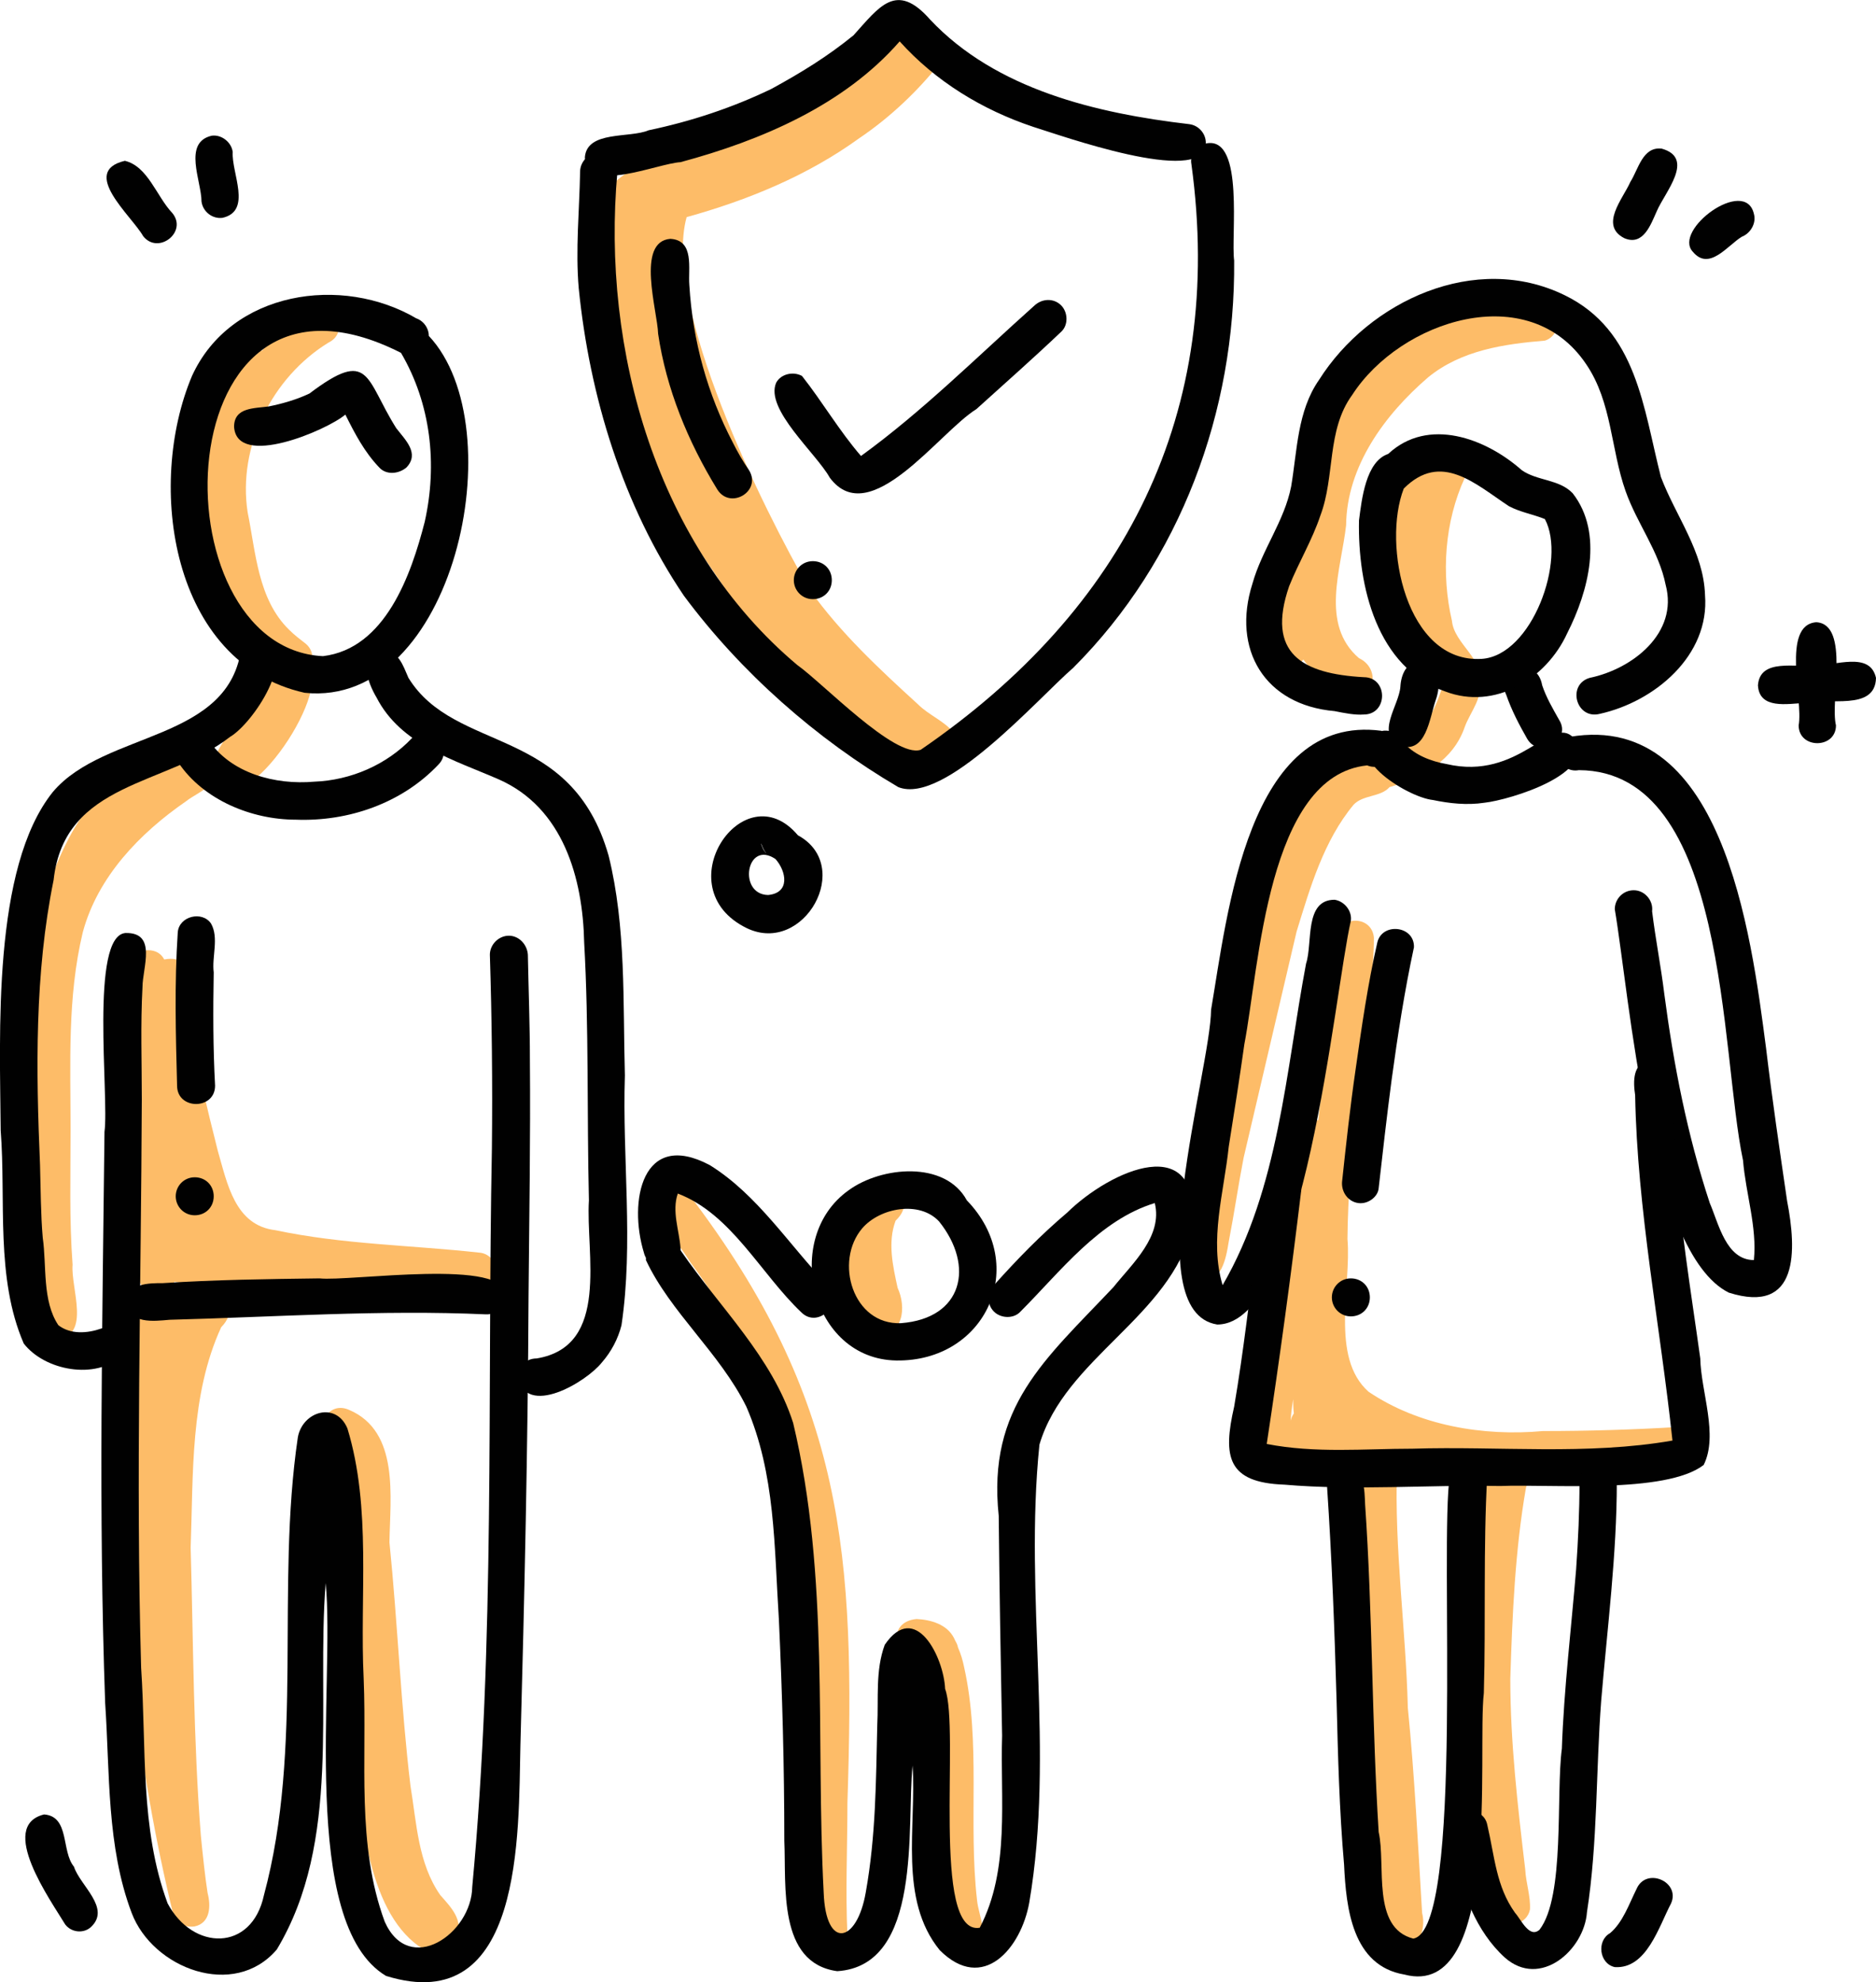 <?xml version="1.0" encoding="utf-8"?>
<!-- Generator: Adobe Illustrator 28.2.0, SVG Export Plug-In . SVG Version: 6.00 Build 0)  -->
<svg version="1.1" id="Layer_1" xmlns="http://www.w3.org/2000/svg" xmlns:xlink="http://www.w3.org/1999/xlink" x="0px" y="0px"
	 viewBox="0 0 276.5 292.1" style="enable-background:new 0 0 276.5 292.1;" xml:space="preserve">
<style type="text/css">
	.st0{fill:#FDBC68;}
	.st1{fill:#010101;}
</style>
<g>
	<path class="st0" d="M134.1,112.8c-12.2-3.7-19.5-15.8-26.9-25.5c-5.2-8.1-11.7-15.6-13.8-25.1c-2-9.8-5.1-19.7-5-29.7
		c0.1-6.2,5-7.6,9.6-9.8c6.1-3.2,12.9-6.2,18.8-9.2c3.5-1.8,6.9-3.9,10.3-6.1c2-1.3,4.9-3.7,6.8-1c2-2.3,6-0.2,4.8,2.7
		c-3.4,4.3-7.5,8.2-12.1,11.3c-7.6,5.5-16.4,9.1-25.4,11.6c-3.6,13,11.3,43.1,18.2,55c4.5,6.3,10.2,11.6,15.9,16.8
		c1.6,1.6,3.8,2.4,5.3,4.2C142.6,111.8,137.1,113.6,134.1,112.8z"/>
	<path class="st0" d="M42.1,99.4c-12.1-8.1-16-25-11.4-38.5c1.2-2.8,3.8-11.6,7.9-9.2c2.1-2.4,4.5-4.7,7.4-6.1
		c3.2-1.5,5.7,3.3,2.4,4.9c-8.3,5.1-13.4,15.3-11.9,25c1.2,5.9,1.5,12.8,6.1,17.3c0.8,0.8,1.6,1.4,2.5,2.1
		C47.5,97,44.8,100.9,42.1,99.4z"/>
	<path class="st0" d="M32.4,115.7c-2.6-2.7,0.4-6.1,1.9-8.5c1.4-2.2,2.4-3.9,3.6-6c0.3-1.3,1.7-2.4,3.1-2.3c0.6-1.2,2.1-1.8,3.4-1.4
		C50.7,99.1,37,120.6,32.4,115.7z"/>
	<path class="st0" d="M8.3,197.3c-4.3-0.1-4.6-13-5.3-16.5c-1.4-17.6-1-52.1,12.6-64.6c3.6-3.1,7.9-5.2,12-7.5
		c2.2-1.2,4.9,1.5,3.7,3.7c1.8,3.1-2,4.2-3.9,5.7c-6.8,4.7-13,11.1-15.2,19.3c-2.3,9.6-1.8,19.4-1.8,29c0,7-0.2,13.2,0.3,20
		C10.4,189.8,13.5,197,8.3,197.3z"/>
	<path class="st0" d="M42.4,191.8c-2.8-0.6-5.5-1.5-8-2.8c-2.9-0.2-5.9,0.4-8.7-0.1c-1.1,2.5-5,2-5.3-0.7c-0.2-1.9-0.1-3.9-0.2-5.8
		c-0.1-6-1.2-12-1.2-18c-0.3-5.5,0.3-10.9,0-16.4c0-1.9-0.1-3.9,0.1-5.8c0.4-2.4,4-3,5.1-0.8c5.4-1,3.1,6.1,3.8,9.2
		c1,6.4,2.5,12.7,4.1,19c1.4,4.8,2.5,11,8.5,11.7c9.9,2.1,20,2.2,30,3.3c1.7,0.1,2.9,1.8,2.5,3.4c1.7,4.6-4,4.1-6.9,4.2
		C58.2,193.1,50.2,193.7,42.4,191.8z M27.3,183.6C27.3,183.6,27.4,183.6,27.3,183.6C27.4,183.6,27.4,183.6,27.3,183.6
		c-0.1-0.2-0.2-0.3-0.3-0.5c0.1,0.1,0.1,0.2,0.2,0.3c0,0,0.1,0.1,0.1,0.1C27.3,183.6,27.3,183.6,27.3,183.6z"/>
	<path class="st0" d="M25.6,282.4c-5.5-22.5-8-46.1-7.8-69.3c0.6-6.7-0.1-13.7,1.7-20.1c1.8-4,8.2-3.5,7.4,1.5
		c2.5-7.1,9.8-3.1,5.7,1.1c-4.6,10-4.1,21.7-4.5,32.5c0.4,14.1,0.4,28.3,1.5,42.4c0.3,3,0.6,5.9,1,8.5c0.5,1.9,0.4,4.4-1.9,4.9
		C27.4,284.1,26.2,283.5,25.6,282.4z"/>
	<path class="st0" d="M61.7,286.8c-15-10.8-6.1-55.9-12.1-73.8c-3.9-1.1-1.8-6.9,1.9-5.2c7.4,3.2,6,12.8,5.9,19.5
		c1.2,11.8,1.7,24.3,3.1,35.9c0.9,5.4,1.1,11.4,4.4,16.1c1.5,1.7,3.6,3.8,2.3,6.3C66.3,287.5,63.6,287.9,61.7,286.8z"/>
	<path class="st0" d="M129.2,196.4c-4.5-0.1-7.3-17.4-2.6-17.9c1.9-7,9.7-2.7,5.4,1.4c-1.2,3.2-0.4,6.7,0.3,9.9
		C133.6,192.6,133.2,197,129.2,196.4z"/>
	<path class="st0" d="M119.4,285.6c-0.6-35.7,5.4-68.7-17.6-99.5c-1.5-2.4-3.4-4.6-4.9-7.1c-1.6-3,2.8-5.8,4.7-2.9
		c22.9,30.1,24.5,53,23.3,89.6c0,6.5-0.3,13,0,19.5C125.1,288.8,119.7,289.2,119.4,285.6z"/>
	<path class="st0" d="M139.6,285.2c-2.6-9.9-1-20.3-1.8-30.4c-0.2-2.8-0.4-5.5-1.1-8.2c-0.4-1.5-1.5-3-0.7-4.5
		c1.1-2.3,4.7-1.8,5.2,0.7c0.4,0.9,0.7,1.9,0.9,2.9c2.5,11.2,0.6,22.9,1.9,34.3c0.2,2.4,2.2,5.8-1,7
		C141.7,287.4,140,286.6,139.6,285.2z"/>
	<path class="st0" d="M136,244.5c0-0.1-0.1-0.1-0.1-0.2c-4.3,0.3-5.3-5.3-0.8-5.7c2.1,0.1,4.5,0.8,5.5,2.8c-0.1-0.1-0.1-0.2-0.2-0.3
		c-0.1-0.1-0.1-0.2-0.2-0.3C142.6,243.6,138.3,247.3,136,244.5z"/>
	<path class="st0" d="M214.8,102c-2.6-1-4-3.9-5.2-6.3c-4.1-7.4-6.1-16.5-3.4-24.7c0.5-2.4,2.4-5.4,5.1-3.6c2.5-5,8.9-0.9,4.6,3
		c-3,6.5-3.5,14.2-1.9,21.1c0.3,3.4,5.1,5.9,3.8,9C217.2,101.6,215.9,102.3,214.8,102z"/>
	<path class="st0" d="M176.8,188.7c-5.6,0,0.7-26,1.3-30.2c3.9-14.4,6.4-37.1,19.8-45.6c7.2-3.2,11.6-2.4,14.5-11.1
		c0.4-1.1,0.7-2.2,1.8-2.8c1.4-0.6,3-0.1,3.7,1.2c0.9,2.4-1.2,4.7-2,6.9c-1.7,5-6.3,7.5-11.1,8.9c-1.3,1.5-3.9,1.1-5.3,2.6
		c-4.4,5.3-6.4,12.2-8.4,18.7c-2.6,11.1-5.2,22.2-7.8,33.3c-0.8,4.1-1.4,8.3-2.2,12.4C180.7,185.5,180,189.3,176.8,188.7z"/>
	<path class="st0" d="M201.9,217c-2.6-0.1-5.2-0.4-7.7-0.7c-2.8-0.6-6.3,0-8.4-2.2c-3.1-4.4,1.7-18.5,2-24.5
		c1-5.8,2.1-11.7,2.6-17.6c0.3-2.7-0.3-7.8,3.9-6.9c0.9-9,2.4-17.9,2.7-26.9c0.3-3.3,5.2-3.4,5.5,0c0,2.4-0.2,4.8-0.5,7.1
		c-1.2,12.4-3.3,24.8-3.4,37.3c0.6,6.9-2.6,17.4,3.1,22.5c7.4,5,16.9,6.6,25.7,5.8c6.7,0,13.3-0.2,19.9-0.6c1.6,0.4,2.6,2,2,3.6
		c-1.4,3.4-9.4,2-12.6,2.5C225.2,216.7,213.5,217.1,201.9,217z M201.6,211.5c-0.5-0.3-1-0.6-1.4-0.9c-0.7-0.5-1.5-1-2.2-1.6
		c0,0.3-0.1,0.5-0.1,0.8c0.3,0.4,0.6,0.9,0.7,1.4C199.6,211.3,200.6,211.4,201.6,211.5z M190.2,210.2c-0.1-0.7,0.1-1.3,0.5-1.9
		c0,0,0,0,0,0c-0.1-0.7-0.1-1.4-0.1-2.1C190.4,207.5,190.2,208.8,190.2,210.2C190.2,210.2,190.2,210.2,190.2,210.2z"/>
	<path class="st0" d="M200.6,214.7c-1.6-0.7-2.9-1.8-4.3-2.7c-1-0.6-1.7-0.7-2.3-1.8c-1.1-2.1,1.2-4.7,3.4-3.8
		c2.3,1.3,5,2.4,6.7,4.5C205.2,213.1,202.9,215.6,200.6,214.7z"/>
	<path class="st0" d="M199.4,102.6c-2.9-0.8-5.6-3-7.3-5.4c-1.4,1.7-4.3,1.5-5.1-0.7c-0.5-2.8,1.8-5.4,2-8.3c-0.7-6.8,2-13.2,5-19.1
		c0.7-4.6,2.5-9,5-12.9c1.5-2.3,3.3-4.4,5.5-6.1c3.8-2.7,17-10.2,20.3-5.2c1.8-0.1,4.3,0,4.7,2.2c0.3,1.3-0.5,2.7-1.8,3.1
		c-6,0.5-12.3,1.4-17.2,5.4c-6.4,5.5-12,13.1-12.1,21.8c-0.7,6.4-3.9,14.6,1.9,19.6C203.3,98.4,202.9,102.7,199.4,102.6z"/>
	<path class="st0" d="M205.7,286.7c-4.5-3.6-5.1-26.5-5.8-33.1c-0.6-11.7-3.7-24.1,0.4-35.4c-0.1-2.1,0.5-4.8,3-4.6
		c1.5,0.1,2.7,1.4,2.6,2.9c-0.4,11.7,1.3,23.5,1.6,35.2c1,10.1,1.5,20.2,2.1,30.2C210.3,284.6,208.8,288.1,205.7,286.7z"/>
	<path class="st0" d="M220.7,282.7c-3-4.9-6.7-63-1.3-63.9c0.3-4.9,7-4.2,5.5,0.5c-1.6,9.2-2,18.7-2.3,28.1c0,9.4,1.1,18.8,2.2,28.1
		c0.1,2,0.8,3.9,0.7,5.9C225.1,283.6,222.1,284.4,220.7,282.7z"/>
	<path class="st1" d="M44.9,102.1c-19.7-4.4-23.4-30.6-16.6-46.7c5.7-12.5,22.1-15,33.2-8.4c-0.2-0.1-0.4-0.1-0.6-0.2
		c1.3,0.2,2.3,1.4,2.3,2.7C75.9,63,66.9,104.4,44.9,102.1z M47.6,96.7c9.2-1.1,13-12,15-19.8c1.9-8.5,0.9-17.4-3.5-24.9
		C24,34.2,22.7,95.5,47.6,96.7z"/>
	<path class="st1" d="M55.9,68.9c-2.2-2.3-3.6-5-5-7.8c-2.7,2.3-16,8-16.4,1.8c0-2.9,3-2.7,5.1-3c2-0.4,4.1-1,6-1.9
		c9-6.8,8.2-2.2,12.8,5.1c1.3,1.7,3.5,3.7,1.5,5.8C58.7,69.9,56.9,70,55.9,68.9z"/>
	<path class="st1" d="M3.5,198c-4.2-9.7-2.6-21.1-3.4-31.4c-0.1-14-1.3-38.7,7.7-49.9c7.7-9.1,26.2-7.3,27.8-21.5
		c0.6-1.3,2.2-1.9,3.5-1.3c4.8,2.8-1.8,12.7-5.2,14.7c-9.4,7.3-24.4,6.5-26,21.1c-2.8,13.8-2.6,28-2,42c0.1,3.4,0.1,7.3,0.4,10.7
		c0.6,4.2-0.1,9.3,2.3,12.9c1.8,1.4,4.3,1.2,6.3,0.5c2.3-0.8,4.4,2.1,3.1,4C14.1,203.4,6.6,202,3.5,198z"/>
	<path class="st1" d="M56.9,291.2c-12.9-7.7-7.5-43.6-8.9-57.9c-1.4,17.8,2.4,38-7.2,54c-6.3,7.4-18.3,2.8-21.4-5.4
		c-3.7-9.8-3.2-20.6-3.9-30.9c-1-28.1-0.4-56.2-0.1-84.2c0.7-5.2-2.2-28.9,3.1-29.3c4.7-0.1,2.5,5.1,2.5,8c-0.3,5.5-0.1,11-0.1,16.5
		c-0.1,27.9-0.9,55.8-0.1,83.8c0.8,11.8-0.2,23.6,3.9,34.7c3.7,7,12.4,7.2,14.2-1.2c5.9-21.9,1.7-45.2,5-67.5
		c0.7-3.8,5.6-5.3,7.3-1.3c3.6,11.8,1.8,24.7,2.4,36.9c0.5,12.2-1.1,24.4,3.1,35.8c3.6,8.1,12.8,1.8,12.9-5.1
		c3.4-36.1,2.2-72.6,2.9-108.9c0.1-9.5,0-19-0.3-28.5c0-1.5,1.3-2.8,2.8-2.8c1.5,0,2.7,1.3,2.8,2.8c0.1,5.2,0.3,10.3,0.3,15.5
		c0.1,11.6-0.1,23.3-0.2,34.9c-0.1,22.1-0.6,44.2-1.2,66.2C76.4,270.1,77.2,297.5,56.9,291.2z"/>
	<path class="st1" d="M76.3,202.9c0-1.5,1.2-2.7,2.8-2.7c10.9-1.8,7.2-15.5,7.7-23.3c-0.3-12.5,0-25.7-0.7-38
		c-0.2-9.5-3.1-19.8-12.5-24c-6.6-2.9-14.5-5.1-18.1-12.1c-1.3-2.2-2.8-6.1,0.8-6.8c2.4-0.3,3.1,2.1,3.9,3.9
		c6.9,11.2,24,6.9,29.5,26.2c2.6,10.5,2.1,21.6,2.4,32.4c-0.4,12.2,1.3,24.7-0.5,36.8c-0.5,2-1.5,3.9-2.9,5.5
		C86.4,203.7,77.5,209,76.3,202.9z"/>
	<path class="st1" d="M43.6,120.8c-6.5,0-13.6-2.9-17.3-8.4c-2.2-2.8,2.2-6.2,4.4-3.4c3.3,5,9.9,6.7,15.6,6.2
		c5.4-0.2,10.7-2.5,14.4-6.4c2.5-2.5,6.4,1.4,3.9,3.9C59.2,118.4,51.3,121.1,43.6,120.8z"/>
	<path class="st1" d="M18.8,191.9c0-2.8,3.1-2.8,5.2-2.8c7.7-0.5,15.4-0.6,23.1-0.7c4.3,0.5,28.1-3.1,27.3,2.6
		c0,1.4-1.3,2.8-2.8,2.7c-15.4-0.7-31.2,0.4-46.6,0.8C22.7,194.7,18.9,195.2,18.8,191.9z"/>
	<path class="st1" d="M132.1,200.5c-12.6-0.2-16.9-18.1-7-25.1c4.8-3.5,14.2-4.4,17.4,1.5C151.8,186.5,145.3,200.7,132.1,200.5z
		 M132.8,195c9.1-0.7,10.9-8.4,5.6-15c-2.9-3.1-8.7-2-11.3,1C122.9,185.9,125.7,195.3,132.8,195z"/>
	<path class="st1" d="M123.4,290.5c-8.8-1.2-7.5-12.6-7.8-19.2c0-10.9-0.3-21.7-0.8-32.6c-0.7-10.8-0.5-21.5-4.8-31.4
		c-3.9-7.9-11.2-13.9-14.8-21.6c-0.1-2.8,4-3.8,5.2-1.3c5.7,8.3,13.4,15.6,16.5,25.3c5.4,22.6,3.3,46.2,4.5,69.2
		c0.3,8.5,4.9,7.5,6.2,0c1.5-8.4,1.5-16.3,1.7-24.7c0.2-3.9-0.3-8,1.1-11.8c4.5-6.6,8.7,1.8,8.9,6.5c2.2,5.9-2.1,36.4,5.1,35.2
		c4.5-8.6,3-18.9,3.3-28.3c-0.2-10.8-0.4-21.6-0.5-32.4c-1.7-16.1,6.8-23,16.9-33.7c2.8-3.5,7.3-7.5,6.1-12.4
		c-8.2,2.5-13.9,10.1-19.8,16c-1,1.1-2.9,1-3.9,0c-1.1-1.1-1-2.8,0-3.9c3.4-3.8,6.9-7.4,10.8-10.7c6.3-6.2,19.9-12.4,18.4,2.2
		c-3.2,13.2-18.7,19.2-22.5,32c-2.3,22.4,2.3,45.2-1.5,67.5c-1.2,6.7-6.8,13.4-13.2,7c-6.1-7.5-3.4-18.3-4-27.2
		C133.6,269.2,136,289.7,123.4,290.5z"/>
	<path class="st1" d="M118.1,193.4c-6-5.7-10.3-14.5-18.2-17.5c-0.9,2.6,0.2,5.4,0.4,8c0.1,3.1-4.7,3.7-5.4,0.7
		c-2.3-7.5-0.3-18.2,9.7-12.9c7.1,4.4,11.7,11.8,17.4,17.7C124.5,192,120.6,195.9,118.1,193.4z"/>
	<path class="st1" d="M179.4,195.2c-11.9-1.9-1-37.3-0.9-46.4c2.4-14,5.4-43.7,25.1-41.1c3.3,1.4,1.1,6.4-2.1,5.1
		c-14.7,1.5-15.9,29.7-18.1,41.1c-0.7,5-1.5,10.1-2.3,15.1c-0.7,6.7-2.9,13.8-0.9,20.4c8.3-14.3,9.3-31.5,12.3-47.4
		c1-3-0.3-9.4,4.2-9.4c1.4,0.2,2.6,1.6,2.4,3.1C196.6,146.5,192.4,195.2,179.4,195.2z"/>
	<path class="st1" d="M254.8,190.5c-11.8-5.9-14.6-43.5-16.8-56.5c0-1.5,1.2-2.8,2.8-2.8c1.6,0,2.9,1.5,2.7,3.1
		c0.5,4.1,1.3,8.1,1.8,12.2c1.4,10.6,3.4,20.8,6.7,30.8c1.3,3,2.4,8.4,6.5,8.4c0.5-4.8-1.2-9.8-1.6-14.7c-3.4-16-2.1-57.4-24.2-57.5
		c-2.6,0.5-4.3-2.9-2.4-4.7c23.6-5.1,27.8,28.9,30,45.7c0.9,7.5,2,15,3.1,22.5C264.8,184.2,265.2,193.8,254.8,190.5z"/>
	<path class="st1" d="M189.3,218.8c-8.4-0.3-9.1-4.1-7.4-11.5c1.4-8.2,2.3-16.4,3.4-24.7c0.4-2.5,0.7-5.1,1-7.6
		c0.4-3.3,5.5-3,5.5,0.3c-1.5,12.5-3.2,25-5.1,37.5c7.1,1.4,14.4,0.7,21.5,0.7c12.7-0.4,25.7,1,38.3-1.2c-1.8-16.9-5.2-34-5.5-50.9
		c-0.3-2-0.4-4.8,2.2-5.1c1.4-0.2,3,0.9,3.1,2.4c0.3,3.8,0.4,7.7,0.6,11.1c0.6,10.2,2.3,20.3,3.7,30.4c0.1,4.9,2.7,11.3,0.5,15.7
		c-5.6,4.3-22.6,2.8-30,3.1C210.4,218.8,199.8,219.7,189.3,218.8z"/>
	<path class="st1" d="M211.2,117.9c-3.9-0.4-14.5-7.1-7.4-10.2c1.6-0.2,2.5,0.8,3.2,1.9c1.6,1.7,3.9,2.6,6.2,3
		c10.7,2.5,15.4-7.3,18.7-3.9c3.9,5.2-9.4,9.2-13.1,9.6C216.2,118.7,213.6,118.4,211.2,117.9z"/>
	<path class="st1" d="M206.3,109.9c-3.6-1.8-0.1-5.9,0.1-8.7c0.1-1.8,0.9-3.7,2.9-3.7c3.1,0.1,3.1,3.5,2.3,5.7
		C210.7,105.8,210.2,111.2,206.3,109.9z"/>
	<path class="st1" d="M225.1,108.9c-1.2-2.1-2.3-4.2-3.1-6.5c-2-4.2,4.5-6,5.3-1.4c0.6,1.8,1.6,3.5,2.5,5.1
		C231.7,109.1,226.9,111.9,225.1,108.9z"/>
	<path class="st1" d="M213,101.9c-10.1-3.5-12.9-15.6-12.7-25.2c0.4-3.1,1-8.7,4.3-9.8c5.9-5.5,14.4-2.3,19.7,2.4
		c2.3,1.6,5.5,1.3,7.5,3.4c4.6,5.9,2.3,14.5-0.8,20.6C227.9,100.1,220.3,104.7,213,101.9z M218.4,97.1c7.4-0.5,12.5-14.6,9.3-20.6
		c-1.7-0.7-3.6-1-5.3-1.9c-5-3.3-10-8.1-15.5-2.6C203.7,80.2,207.2,97.8,218.4,97.1z"/>
	<path class="st1" d="M196.7,104.8c-10.3-0.9-15.2-9.1-12.1-18.8c1.4-5,4.7-9.2,5.7-14.3c0.9-5.3,0.9-11.1,4.1-15.7
		c7.4-11.7,23.1-18.9,36.2-12.5c10.7,5.2,11.6,16.7,14.2,26.8c2.2,5.8,6.3,11,6.5,17.4c0.7,8.9-7.4,15.7-15.5,17.5
		c-3.5,0.9-4.9-4.3-1.5-5.3c6.3-1.3,13.1-6.6,11.2-13.7c-1-5-4.2-9-5.9-13.8c-2.2-6.2-2-13.1-5.8-18.7c-8.5-12.7-27.4-6.5-34.5,4.5
		c-3.8,5.2-2.5,12-4.7,17.8c-1.2,3.6-3.2,6.9-4.6,10.4c-3.4,9.9,1.9,12.9,11,13.4c3.6,0,3.6,5.5,0,5.5
		C199.7,105.4,198.2,105.1,196.7,104.8z"/>
	<path class="st1" d="M207,291c-7.7-1.3-8.6-9.8-8.9-16.2c-0.7-8-0.9-16-1.1-24c-0.3-10.6-0.7-21.1-1.4-31.6c0-1.5,1.2-2.8,2.7-2.7
		c2.9,0,2.8,3.1,2.9,5.2c1.1,15.9,1,32.5,2,48.3c1.1,4.9-1.1,14.1,5.1,15.7c7.6-1.3,3.8-58.4,5.4-68.3c0.1-3.5,5.6-3.4,5.5,0.1
		c-0.6,10.7-0.2,21.4-0.5,32C217.7,258.1,221.4,294.8,207,291z"/>
	<path class="st1" d="M221.8,288.5c-4.2-3.8-6.5-9.8-7.3-15.2c-0.2-1.7-1.2-3.5-0.3-5.1c1.1-2.1,4.5-1.7,5,0.7
		c1.1,4.7,1.3,9.1,4.1,13c0.9,1,2.1,3.8,3.6,2.5c3.8-4.9,2.4-19.9,3.3-26.7c0.3-8.7,1.4-17.9,2.1-26.4c0.3-4.3,0.5-8.6,0.5-12.9
		c0-1.5,1.2-2.8,2.8-2.8s2.8,1.2,2.7,2.8c0,10.7-1.4,21.5-2.3,32.2c-0.8,10.4-0.5,20.9-2.1,31.2C233.5,287.4,227,293.1,221.8,288.5z
		"/>
	<path class="st1" d="M200.2,177.3c-1.5-0.2-2.5-1.6-2.4-3.1c0.6-5.6,1.2-11.1,2-16.6c0.9-6.3,1.8-12.6,3.2-18.7
		c0.7-3,5.5-2.5,5.4,0.7c-1.4,6.5-2.4,13-3.3,19.6c-0.7,5.3-1.3,10.6-1.9,15.9C203.1,176.4,201.6,177.5,200.2,177.3z"/>
	<path class="st1" d="M196.3,191.2c0-1.5,1.2-2.8,2.8-2.8s2.8,1.2,2.8,2.8s-1.2,2.8-2.8,2.8S196.3,192.7,196.3,191.2z"/>
	<path class="st1" d="M26.1,160c-0.2-7.5-0.4-15.1,0.1-22.6c0.2-2.4,3.6-3.2,4.9-1.3c1.2,2.1,0.1,4.9,0.4,7.2
		c-0.1,5.6-0.1,11.2,0.2,16.7C31.7,163.6,26.1,163.6,26.1,160z"/>
	<path class="st1" d="M25.9,176.3c0-1.5,1.2-2.8,2.8-2.8s2.8,1.2,2.8,2.8s-1.2,2.8-2.8,2.8S25.9,177.8,25.9,176.3z"/>
	<path class="st1" d="M86.2,23.2c0.3-4,6.6-2.8,9.4-4c6.2-1.3,12.3-3.3,18.1-6.1c4.4-2.4,8.3-4.8,12.1-7.9c3.8-4.2,6.3-8,11.3-2.3
		c9.7,10.3,24.5,13.8,38.2,15.4c1.5,0.2,2.6,1.6,2.4,3.1c-0.6,6-21.5-1.5-25.4-2.7c-7.5-2.5-14.4-6.7-19.7-12.6
		c-8.2,9.4-20.4,14.6-32.3,17.8C96.8,24.1,86.5,28.7,86.2,23.2z"/>
	<path class="st1" d="M132.4,116c-12.1-7.1-23.2-16.9-31.6-28.2c-9-13.3-13.9-29.4-15.5-45.3c-0.5-5.7,0.1-11.5,0.2-17.2
		c0-1.5,1.3-2.8,2.8-2.8c1.5,0,2.8,1.2,2.7,2.8c-2.4,26.3,5.8,55.3,26.5,72.7c3.7,2.6,14.4,13.8,18.2,12.5
		c30.2-20.7,44.9-49.7,39.9-86.3c-0.3-1.5,0.9-2.9,2.4-3.1c5.4-0.7,3.4,13.7,3.9,17.3c0.2,22.2-7.9,44.2-23.7,60
		C153,102.9,139.2,118.7,132.4,116z"/>
	<path class="st1" d="M122.3,70.4c-2-3.6-9.6-10.1-7.9-14c0.7-1.3,2.5-1.7,3.8-1c3,3.8,5.5,8.1,8.7,11.8
		c9.1-6.6,17.2-14.7,25.6-22.2c1.1-1,2.8-1.1,3.9,0c1,1,1.1,2.9,0,3.9c-4.1,3.9-8.3,7.6-12.5,11.4C138.4,63.7,128.2,78.3,122.3,70.4
		z"/>
	<path class="st1" d="M105.7,72.1c-4.3-7-7.5-14.8-8.7-22.9c-0.1-3.4-3.3-13.6,1.8-14c3.6,0.2,2.6,4.4,2.8,6.8
		c0.5,8.3,2.7,16.1,6.4,23.2c0.7,1.4,1.5,2.8,2.4,4.1C112.3,72.4,107.6,75.2,105.7,72.1z"/>
	<path class="st1" d="M117,85.5c0-1.5,1.2-2.8,2.8-2.8s2.8,1.2,2.8,2.8s-1.2,2.8-2.8,2.8S117,87,117,85.5z"/>
	<path class="st1" d="M21.1,34.8c-1.7-3-9.4-9.5-2.7-11.1c3.4,0.8,4.7,5.3,7,7.7C27.7,34.2,23.3,37.6,21.1,34.8z"/>
	<path class="st1" d="M29.7,29.7c0-3-2.8-8.7,1.5-9.7c1.4-0.2,2.9,0.9,3.1,2.4c-0.2,3.1,2.9,8.7-1.5,9.7
		C31.3,32.3,29.9,31.2,29.7,29.7z"/>
	<path class="st1" d="M239.4,35.1c-3.7-1.9-0.2-5.8,0.9-8.3c1.2-1.9,1.8-5.2,4.6-4.9c5,1.4,0.5,6.4-0.7,9.2
		C243.3,33.1,242.2,36.3,239.4,35.1z"/>
	<path class="st1" d="M249.5,37.1c-3-3.2,7.7-11.1,9-5.6c0.4,1.4-0.5,2.9-1.8,3.4C254.6,36.2,251.9,40,249.5,37.1z"/>
	<path class="st1" d="M110.1,136.8c-12.2-5.9-0.5-23.2,7.5-13.7C125.9,127.6,118.5,140.8,110.1,136.8z M113.2,131.9
		c3.3-0.3,2.7-3.5,1.1-5.3C110,123.7,108.7,131.8,113.2,131.9z M112.9,125.7c-0.4-0.5-0.6-1.1-0.7-1.4c0,0.1,0,0.2,0.1,0.4
		c0,0,0,0,0,0c0.1,0.3,0.3,0.7,0.5,0.9C112.8,125.6,112.8,125.7,112.9,125.7z"/>
	<path class="st1" d="M259.1,101c0.3-4.1,5.7-2.5,8.4-3c2.9,0.2,8.1-2.1,9,1.9c-0.1,5-7.2,2.8-10.5,3.7
		C263.5,103.7,259.3,104.6,259.1,101z"/>
	<path class="st1" d="M265.1,106.9c0.7-3.8-2.6-14.8,2.6-15.2c5,0.3,2,11.5,2.9,15.2C270.6,110.4,265.1,110.4,265.1,106.9z"/>
	<path class="st1" d="M9.6,283.6c-2.1-3.5-10-14.5-3.1-16.2c3.8,0.3,2.5,5.4,4.4,7.7c0.9,2.8,5.5,6.1,2.5,8.9
		C12.3,285,10.5,284.8,9.6,283.6z"/>
	<path class="st1" d="M238,289.9c-2.3-0.5-2.7-3.9-0.7-5c1.9-1.6,2.8-4.3,3.9-6.5c1.4-3.3,6.5-1.1,5.1,2.1
		C244.5,283.9,242.7,290.2,238,289.9z"/>
</g>
</svg>
